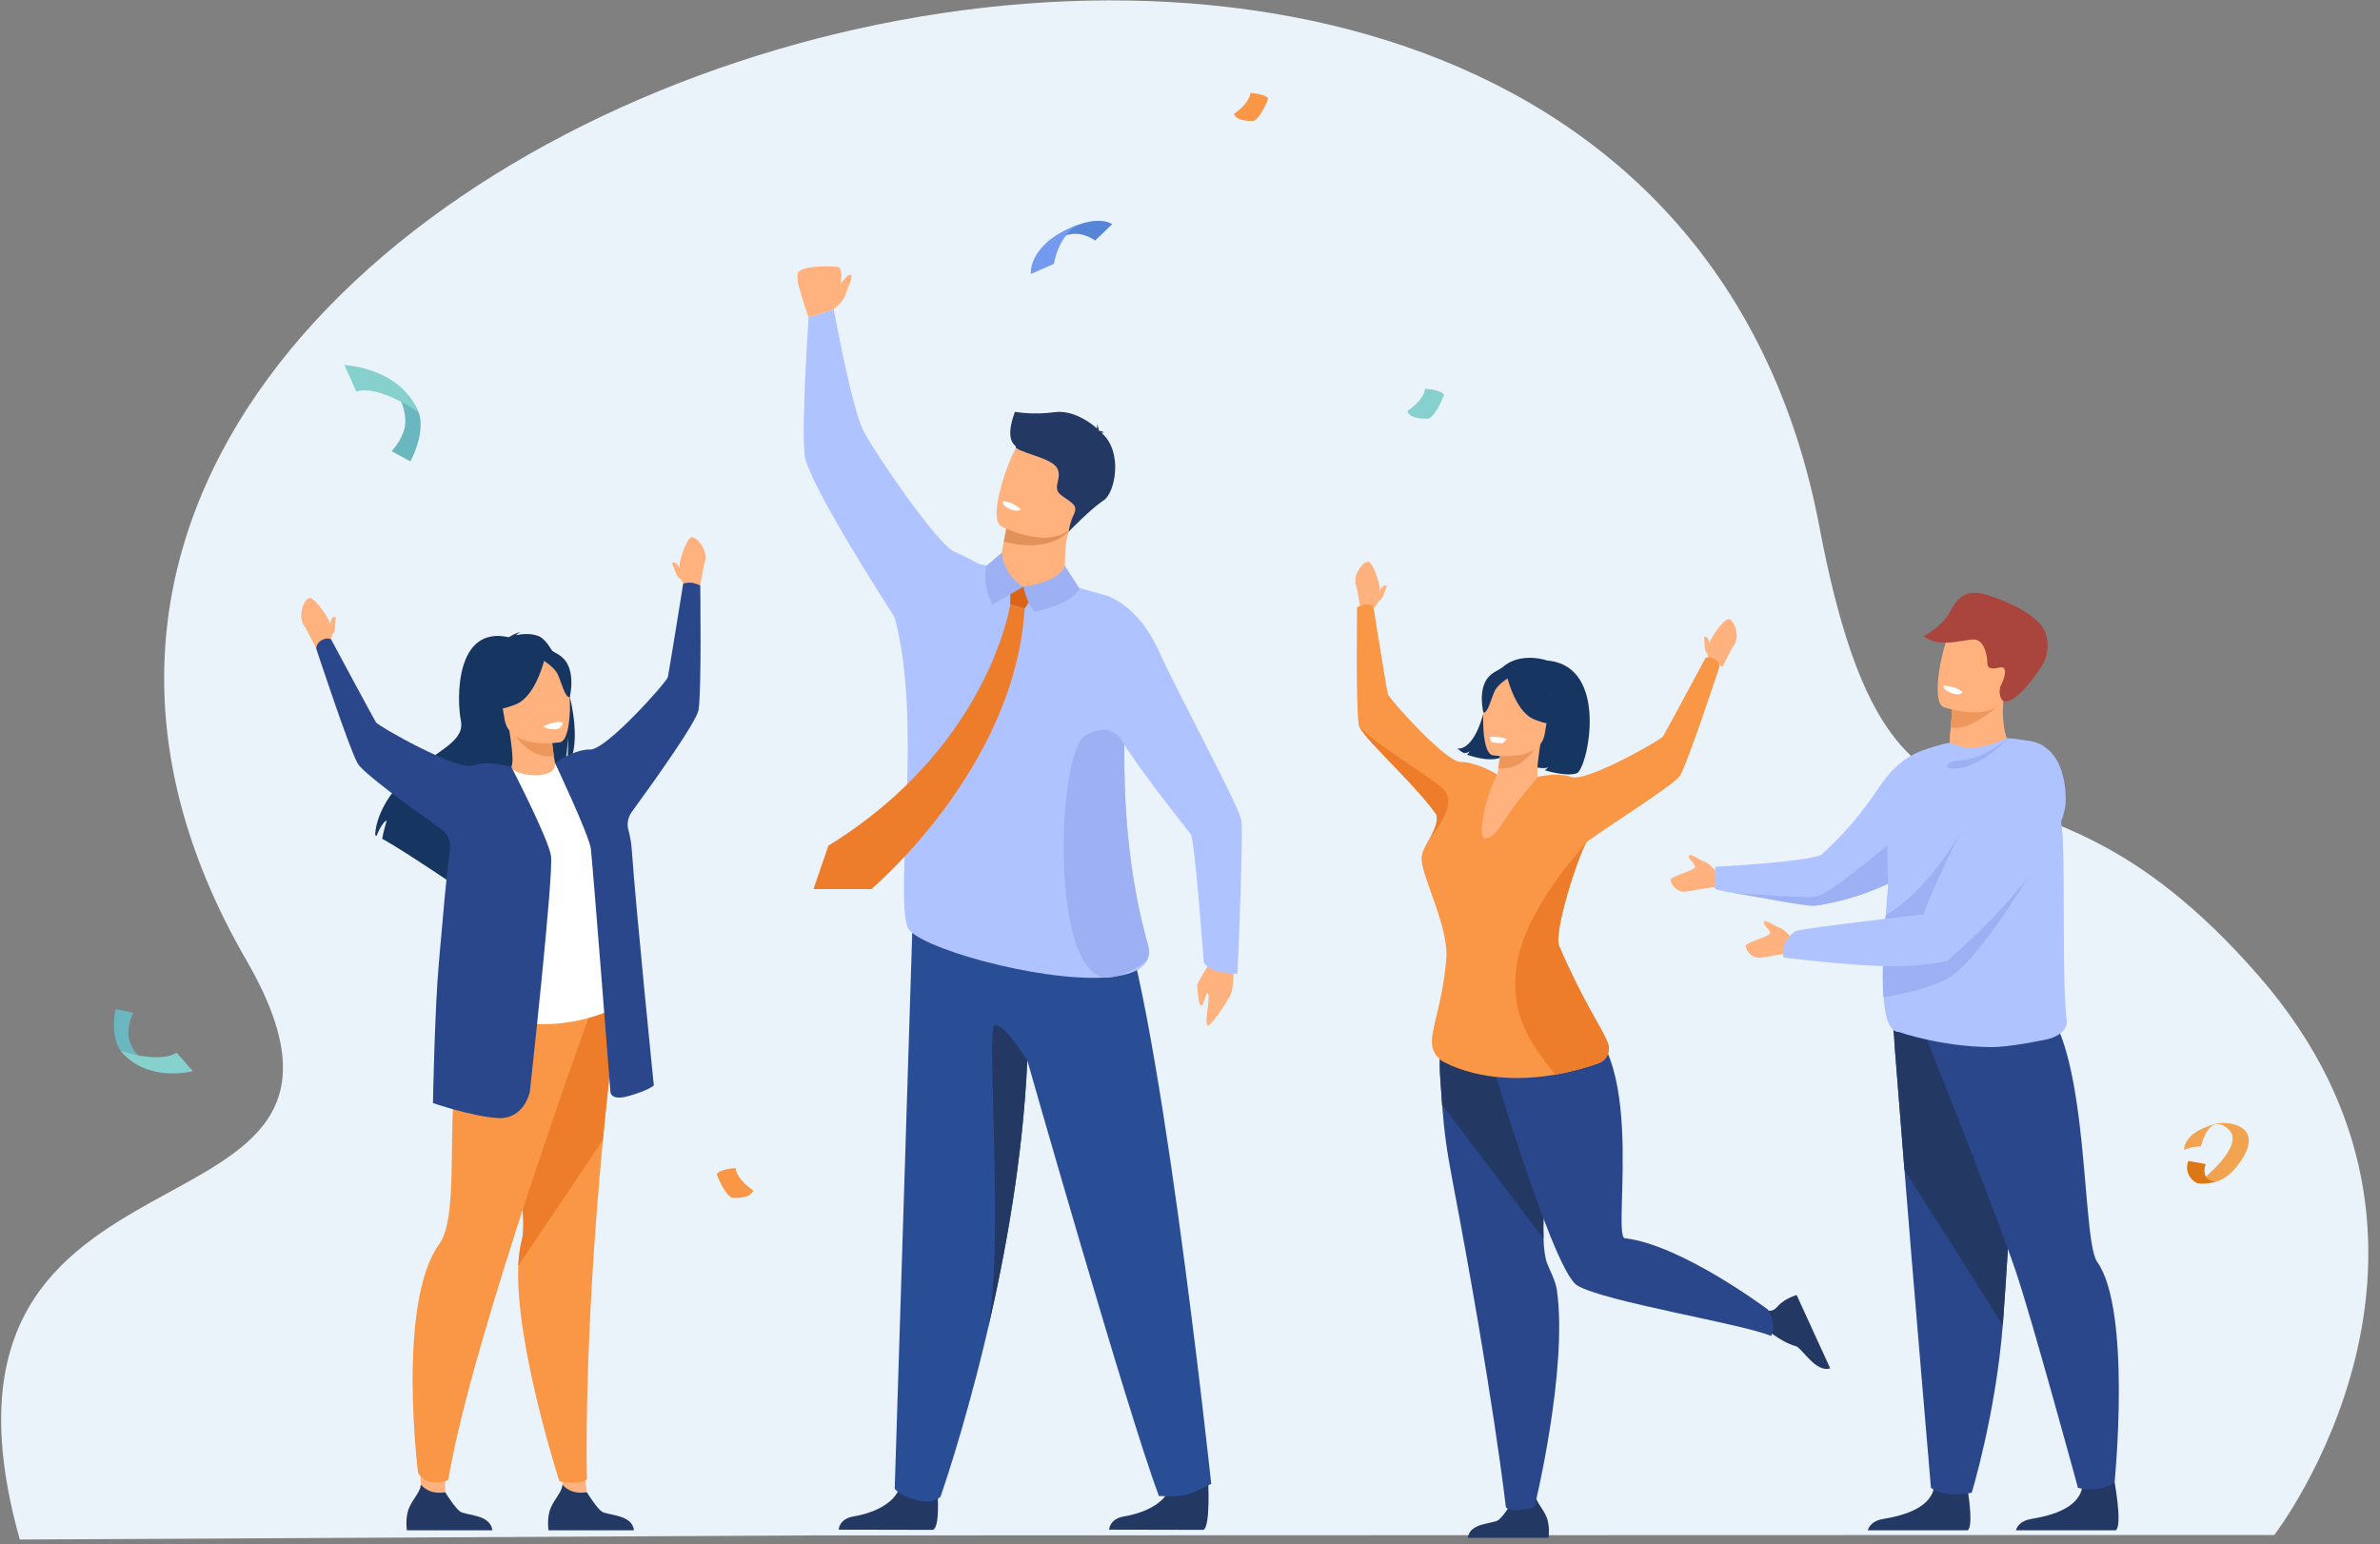 <?xml version="1.0" encoding="UTF-8"?>
<svg width="376px" height="244px" viewBox="0 0 376 244" version="1.1" xmlns="http://www.w3.org/2000/svg" xmlns:xlink="http://www.w3.org/1999/xlink">
    <rect x="0" y="0" width="376" height="244" fill="#808080" stroke="none"/>
    <title>93824DFE-4FAA-4CE7-B9C7-7C0FFCC935B9@2x</title>
    <g id="Mobile" stroke="none" stroke-width="1" fill="none" fill-rule="evenodd">
        <g id="Your-nomination" transform="translate(0, -1216)">
            <g id="6673" transform="translate(0, 1216)">
                <g id="Group-4" transform="translate(0.147, 0)" fill="#EBF3FA">
                    <path d="M2.982,243.244 L128.304,242.588 L161.709,242.578 L172.776,242.574 L206.244,242.563 L359.151,242.522 C359.151,242.522 394.125,197.26 356.766,154.272 C318.032,109.701 299.199,146 287.293,83.261 C257.322,-74.662 -38.983,17.253 38.736,151.638 C66.72,200.026 -16.348,174.307 2.982,243.244" id="Fill-3"></path>
                </g>
                <path d="M148.094,235.635 C148.094,235.635 148.571,241.143 147.406,241.716 L132.507,241.685 C132.507,241.685 132.507,239.966 134.9,239.584 C137.293,239.201 141.497,237.8 142.209,234.679 C142.921,231.559 148.094,235.635 148.094,235.635" id="Fill-5" fill="#233862"></path>
                <path d="M190.846,233.503 C190.846,233.503 191.294,241.143 190.129,241.716 L175.231,241.685 C175.231,241.685 175.231,239.966 177.624,239.584 C180.016,239.201 184.221,237.8 184.932,234.679 C185.644,231.559 190.846,233.503 190.846,233.503" id="Fill-6" fill="#233862"></path>
                <path d="M191.353,234.443 C191.353,234.443 188.396,235.968 187.129,236.244 C185.722,236.554 183.081,236.357 183.081,236.357 C178.013,222.772 162.297,167.547 162.297,167.547 C161.615,182.818 158.857,198.047 155.994,210.29 C155.918,210.618 155.841,210.943 155.765,211.266 L155.765,211.271 C155.696,211.565 155.625,211.857 155.554,212.146 C155.551,212.16 155.549,212.172 155.547,212.185 C152.071,226.632 148.585,236.471 148.585,236.471 C148.585,236.471 147.685,237.609 145.179,237.088 C142.307,236.493 141.35,235.231 141.35,235.231 C143.207,176.387 144.246,143.206 144.246,143.206 C144.246,143.206 169.121,129.768 175.878,141.254 C182.635,152.741 191.353,234.443 191.353,234.443" id="Fill-7" fill="#2A4E96"></path>
                <path d="M181.329,149.19 C178.104,137.66 177.575,126.713 177.6,117.65 C177.634,104.75 178.793,95.665 174.91,94.133 C174.91,94.133 162.916,90.647 154.66,89.11 C153.346,88.386 151.885,87.628 150.778,87.178 C148.172,86.12 138.009,71.347 136.285,67.81 C134.563,64.273 131.71,48.863 131.71,48.863 L127.75,50.125 C127.75,50.125 126.56,67.423 127.131,71.932 C127.701,76.44 140.285,95.827 141.329,97.523 L141.329,97.524 C145.809,113.898 141.329,140.546 143.376,146.487 C144.429,149.543 163.96,155.143 174.65,154.438 C175.182,154.403 175.694,154.351 176.179,154.284 C176.181,154.284 176.182,154.282 176.184,154.282 C178.713,153.931 180.553,153.124 181.226,151.706 C181.556,151.018 181.609,150.184 181.329,149.19" id="Fill-8" fill="#AEC3FF"></path>
                <path d="M131.71,48.863 C131.71,48.863 133.949,42.361 132.312,42.172 C130.675,41.983 126.568,42.003 126.062,43.101 C125.554,44.199 127.75,50.125 127.75,50.125 L131.71,48.863" id="Fill-9" fill="#FFB27D"></path>
                <path d="M126.062,43.101 C126.062,43.101 125.85,45.34 126.568,45.762 C127.285,46.184 127.54,43.101 127.54,43.101 C127.54,43.101 127.581,45.63 128.131,45.801 C128.679,45.973 129.018,42.89 129.018,42.89 C129.018,42.89 129.075,45.34 129.447,45.255 C129.819,45.171 130.074,42.89 130.074,42.89 C130.074,42.89 130.243,44.668 130.749,44.349 C131.256,44.03 131.737,42.122 131.737,42.122 L126.062,43.101" id="Fill-18" fill="#FFB27D"></path>
                <path d="M131.71,48.863 C131.71,48.863 133.241,47.662 133.578,46.564 C133.916,45.466 134.909,43.62 134.381,43.397 C133.853,43.173 132.312,45.551 132.312,45.551 L131.71,48.863" id="Fill-19" fill="#FFB27D"></path>
                <path d="M158.237,87.341 L158.046,88.341 C158.046,88.341 157.154,91.413 160.913,92.631 C164.671,93.849 167.838,94.413 168.212,91.981 C168.234,90.045 168.187,87.024 168.466,85.473 C168.571,84.897 168.729,84.296 168.974,83.629 L161.546,82.005 L159.278,81.93 L158.237,87.341" id="Fill-20" fill="#FFB27D"></path>
                <path d="M159.278,81.93 L158.587,85.577 C165.643,87.446 168.729,84.296 168.974,83.629 L161.546,82.005 L159.278,81.93" id="Fill-21" fill="#E2915A"></path>
                <path d="M170.062,82.116 C167.874,86.564 161.86,84.711 159.326,83.681 C158.613,83.393 158.176,83.169 158.176,83.169 C157.409,82.714 157.312,81.276 157.578,79.502 C158.101,75.992 160.038,71.167 160.968,70.054 C162.368,68.381 164.572,66.765 170.251,69.971 C175.931,73.178 172.868,76.417 170.062,82.116" id="Fill-22" fill="#FFB27D"></path>
                <path d="M160.35,65.062 C160.35,65.062 163.091,65.609 166.644,65.121 C169.526,64.725 172.424,66.865 173.321,67.715 C173.34,67.537 173.337,67.287 173.241,67.009 C173.241,67.009 173.621,67.477 173.559,67.965 C173.597,68.014 173.612,68.045 173.597,68.05 C173.597,68.05 174.16,68.102 174.46,68.354 C174.46,68.354 174.229,68.252 174.1,68.382 C174.087,68.396 174.069,68.406 174.05,68.414 C177.515,71.476 176.107,77.914 174.406,79.018 C172.359,80.346 168.844,84.001 168.844,84.001 C168.844,84.001 168.968,82.667 169.685,81.194 C170.403,79.721 169.063,79.345 167.568,78.165 C166.074,76.984 168.038,75.405 166.894,73.79 C165.749,72.175 160.119,71.357 160.447,70.46 C158.637,69.159 160.293,65.269 160.35,65.062" id="Fill-23" fill="#233862"></path>
                <path d="M161.253,80.476 C161.253,80.476 160.887,81.027 159.421,80.377 C159.421,80.377 158.191,79.832 158.475,79.184 C158.475,79.184 159.871,79.165 161.253,80.476" id="Fill-24" fill="#FFFFFF"></path>
                <path d="M159.603,95.514 C159.603,95.514 156.215,117.995 130.875,133.606 L128.51,140.476 L137.656,140.476 C137.656,140.476 160.353,121.443 161.874,96.16 L159.603,95.514" id="Fill-25" fill="#ED7D2B"></path>
                <polyline id="Fill-26" fill="#DB6516" points="159.603 95.514 159.603 92.106 163.779 93.288 161.874 96.16 159.603 95.514"></polyline>
                <path d="M158.237,87.341 L155.793,89.43 C155.793,89.43 155.118,92.348 156.765,95.514 L161.691,92.697 C161.691,92.697 158.781,91.291 158.237,87.341" id="Fill-27" fill="#9DB0F4"></path>
                <path d="M161.691,92.697 C161.691,92.697 162.179,95.343 163.463,96.652 C163.463,96.652 169.013,95.681 170.554,93.02 L168.229,89.389 C168.229,89.389 167.674,91.867 161.691,92.697" id="Fill-28" fill="#9DB0F4"></path>
                <path d="M194.947,150.965 C194.947,150.965 194.957,155.999 194.494,156.999 C194.031,158 191.953,161.26 190.996,161.957 C190.038,162.656 191.203,157.926 190.901,157.062 C190.601,156.197 190.232,158.768 189.79,158.874 C189.347,158.979 189.226,156.713 189.124,155.896 C189.022,155.076 191.012,152.821 191.604,150.993 C192.197,149.165 194.947,150.965 194.947,150.965" id="Fill-29" fill="#FFB27D"></path>
                <path d="M174.832,94.133 C174.832,94.133 179.712,95.463 183.019,102.74 C186.488,110.371 195.771,127.324 196.115,129.663 C196.459,132.001 195.5,153.851 195.5,153.851 C195.5,153.851 191.438,154.009 190.184,152.082 C190.184,152.082 188.769,132.901 188.144,131.859 C187.518,130.816 171.534,111.753 172.879,106.915 C174.226,102.078 174.832,94.133 174.832,94.133" id="Fill-30" fill="#AEC3FF"></path>
                <path d="M181.226,151.706 C180.018,152.744 178.384,153.647 176.184,154.282 C176.182,154.282 176.181,154.284 176.179,154.284 C175.638,154.44 175.131,154.487 174.65,154.438 C165.718,153.518 167.091,118.812 171.419,116.248 C175.979,113.545 177.6,117.65 177.6,117.65 C177.575,126.713 178.104,137.66 181.329,149.19 C181.609,150.184 181.556,151.018 181.226,151.706" id="Fill-31" fill="#9DB0F4"></path>
                <path d="M155.554,212.146 C155.615,211.875 155.684,211.584 155.765,211.271 C155.696,211.565 155.625,211.857 155.554,212.146" id="Fill-32" fill="#233862"></path>
                <path d="M155.994,210.29 C158.728,197.353 155.781,162.687 157.097,162.028 C158.449,161.353 162.297,167.547 162.297,167.547 C161.615,182.818 158.857,198.047 155.994,210.29" id="Fill-33" fill="#233862"></path>
                <polyline id="Fill-34" fill="#FFB27D" points="89.16 236.712 88.372 231.037 91.682 228.272 92.724 235.784 89.16 236.712"></polyline>
                <path d="M100.15,241.781 L86.658,241.781 C86.658,241.781 86.334,239.724 87.039,238.163 C87.714,236.666 88.765,235.743 88.861,234.596 C89.719,235.479 90.774,236.047 92.724,235.784 C92.963,236.172 94.266,238.246 95.065,238.819 C95.947,239.453 99.878,239.226 100.15,241.781" id="Fill-35" fill="#233862"></path>
                <path d="M97.44,160.088 C96.557,167.187 95.835,173.878 95.247,180.115 C92.108,213.346 92.724,233.656 92.724,233.656 C92.724,233.656 92.497,234.257 90.55,234.266 C89.45,234.272 88.372,234.031 88.372,234.031 C88.372,234.031 81.342,212.332 81.885,199.984 C81.949,198.499 82.124,197.149 82.433,195.987 C84.12,189.669 76.192,165.507 84.81,156.51 C93.425,147.513 97.846,156.831 97.44,160.088" id="Fill-36" fill="#F99746"></path>
                <path d="M97.44,160.088 C96.557,167.187 95.835,173.878 95.247,180.115 L81.885,199.984 C81.949,198.499 82.124,197.149 82.433,195.987 C84.12,189.669 76.192,165.507 84.81,156.51 C93.425,147.513 97.846,156.831 97.44,160.088" id="Fill-37" fill="#ED7D2B"></path>
                <path d="M108.057,92.386 C108.057,92.386 107.732,90.764 107.366,89.527 C107.204,88.979 108.334,85.382 109.115,84.94 C109.897,84.497 111.932,86.919 111.357,88.779 C111.06,89.734 110.575,92.843 110.575,92.843 L108.057,92.386" id="Fill-38" fill="#FFB27D"></path>
                <path d="M108.057,92.386 C108.057,92.386 107.632,91.446 107.249,91.293 C106.866,91.141 106.454,89.603 106.172,88.994 C106.172,88.994 106.444,88.595 106.921,89.108 C107.212,89.421 107.859,90.339 107.859,90.339 L108.057,92.386" id="Fill-39" fill="#FFB27D"></path>
                <path d="M52.361,97.841 C52.278,98.011 52.163,98.317 52.061,98.603 C52.059,98.525 52.057,98.448 52.057,98.372 C52.051,97.801 49.919,94.692 49.042,94.497 C48.165,94.303 46.927,97.215 48.023,98.825 C48.585,99.652 49.96,102.482 49.96,102.482 L52.233,101.308 C52.233,101.308 52.364,100.285 52.686,100.027 C53.008,99.769 52.951,98.178 53.042,97.513 C53.042,97.513 52.666,97.211 52.361,97.841" id="Fill-40" fill="#FFB27D"></path>
                <path d="M66.533,235.01 C66.342,233.191 66.295,228.407 66.295,228.407 C66.295,228.407 71.171,226.849 70.991,227.918 C70.109,233.179 70.348,235.784 70.348,235.784 L68.376,236.962 L66.533,235.01" id="Fill-41" fill="#FFB27D"></path>
                <path d="M93.367,159.75 C93.367,159.75 74.531,211.384 70.823,233.781 C70.823,233.781 69.964,234.371 68.361,234.175 C66.544,233.953 66.046,232.691 66.046,232.691 C66.046,232.691 62.643,205.847 69.407,196.528 C74.053,190.125 67.403,162.006 78.225,159.75 C89.048,157.496 93.367,159.75 93.367,159.75" id="Fill-42" fill="#F99746"></path>
                <path d="M90.021,110.082 C90.021,110.08 90.021,110.08 90.021,110.08 C90.018,110.058 90.013,110.036 90.005,110.014 C89.896,109.559 89.775,109.112 89.646,108.668 C89.645,108.666 89.645,108.666 89.645,108.666 C89.251,107.308 88.782,106.015 88.276,104.874 C87.985,104.22 87.683,103.613 87.374,103.073 C87.327,102.99 87.281,102.912 87.236,102.832 L87.234,102.831 C86.506,101.607 85.758,100.761 85.083,100.5 C83.851,100.024 82.482,100.157 81.538,100.353 C81.745,100.065 82.215,99.901 82.215,99.901 C81.611,99.9 80.382,100.681 80.382,100.681 C71.706,98.74 72.213,111.013 72.804,113.795 C73.393,116.576 70.599,117.928 66.66,120.774 C59.142,126.204 59.268,131.962 59.268,131.962 C59.336,131.99 59.41,132.022 59.487,132.062 C59.789,131.316 60.431,129.907 61.104,129.609 C61.085,129.675 60.538,131.501 60.382,132.524 C61.527,133.154 63.112,134.132 64.833,135.235 C64.833,135.235 64.833,135.235 64.835,135.237 C67.138,136.71 69.679,138.406 71.715,139.782 C71.618,139.222 71.523,138.424 71.665,137.972 L72.314,139.982 L72.399,140.244 C73.698,141.125 74.724,141.829 75.244,142.19 C75.298,142.226 75.345,142.26 75.388,142.288 C75.54,142.393 75.621,142.45 75.621,142.45 C75.448,141.74 76.207,139.887 77.48,137.553 C77.567,137.39 77.659,137.225 77.754,137.057 C78.165,136.319 78.624,135.541 79.118,134.74 C79.295,134.45 79.475,134.16 79.662,133.865 C79.662,133.863 79.664,133.863 79.664,133.863 C79.813,133.625 79.964,133.39 80.121,133.149 L80.122,133.147 C80.491,132.576 80.873,132.003 81.262,131.428 C82.27,129.938 83.338,128.46 84.393,127.103 C85.925,125.129 87.428,123.412 88.687,122.289 C88.728,122.204 88.767,122.117 88.802,122.029 C88.999,121.571 89.151,121.063 89.268,120.546 C89.304,120.39 89.337,120.234 89.365,120.078 C89.679,118.426 89.685,116.788 89.681,116.398 C89.782,117.994 89.742,119.197 89.635,120.107 C89.611,120.306 89.584,120.491 89.554,120.662 L89.554,120.664 C89.487,121.053 89.41,121.374 89.327,121.64 C89.533,121.384 89.714,121.104 89.874,120.797 C89.979,120.597 90.074,120.387 90.159,120.167 C91.174,117.575 90.901,113.709 90.021,110.082" id="Fill-43" fill="#163560"></path>
                <path d="M88.391,122.515 C88.421,122.523 85.963,124.302 83.878,124.052 C81.917,123.819 80.322,121.558 80.347,121.549 C81.121,121.272 81.189,120.141 80.471,115.431 L80.842,115.448 L87.087,115.747 C87.087,115.747 87.233,117.677 87.496,119.476 C87.717,120.986 88.022,122.405 88.391,122.515" id="Fill-44" fill="#FFB27D"></path>
                <path d="M87.087,115.747 C87.087,115.747 87.233,117.677 87.496,119.476 C84.088,119.885 81.832,117.055 80.842,115.448 L87.087,115.747" id="Fill-45" fill="#ED975D"></path>
                <path d="M80.117,114.881 C80.117,114.881 77.92,112.334 77.135,109.994 C76.575,108.324 76.503,101.833 83.031,101.798 C83.031,101.798 84.915,101.705 86.835,102.624 C88.363,103.355 90.666,105.08 89.253,110.964 L88.95,112.926 L80.117,114.881" id="Fill-46" fill="#163560"></path>
                <path d="M98.226,158.759 C98.226,158.759 90.099,163.588 79.896,161.106 C79.776,161.076 71.494,159.754 71.494,159.754 C71.636,159.365 72.706,152.968 72.846,152.61 C74.657,147.938 77.965,122.585 80.729,121.335 C81.435,122.103 83.452,122.629 85.179,122.476 C87.167,122.3 87.832,121.442 87.667,120.518 C89.867,121.558 91.558,122.525 91.558,122.525 C93.568,125.538 98.226,158.759 98.226,158.759" id="Fill-47" fill="#FFFFFF"></path>
                <path d="M88.474,117.281 C88.474,117.281 80.462,118.609 79.712,113.606 C78.963,108.604 77.423,105.406 82.507,104.347 C87.591,103.288 88.874,105.048 89.53,106.657 C90.186,108.266 90.539,116.807 88.474,117.281" id="Fill-48" fill="#FFB27D"></path>
                <path d="M86.147,103.681 C86.147,103.681 84.821,109.877 81.575,111.247 C78.33,112.617 76.731,111.931 76.731,111.931 C76.731,111.931 79.014,109.489 79.017,105.819 C79.017,105.819 84.073,101.134 86.147,103.681" id="Fill-49" fill="#163560"></path>
                <path d="M85.673,104.238 C85.673,104.238 87.51,105.304 88.1,106.519 C88.69,107.733 89.26,110.329 90.012,110.126 C90.012,110.126 91.075,105.89 88.877,103.91 C86.547,101.811 85.673,104.238 85.673,104.238" id="Fill-50" fill="#163560"></path>
                <path d="M110.629,92.501 C110.303,92.387 109.824,92.115 109.197,92.059 C108.64,92.009 107.938,92.19 107.938,92.19 C107.938,92.19 105.678,106.242 105.51,106.987 C105.343,107.731 95.813,118.465 93.245,118.422 C90.925,118.383 88.177,120.174 87.667,120.518 C87.667,120.518 93.069,131.941 93.339,134.087 C93.632,136.422 96.428,172.376 96.428,172.376 C96.428,172.376 96.262,174.05 99.387,173.15 C102.513,172.251 103.294,171.507 103.294,171.507 C103.294,171.507 100.424,143.2 99.821,134.397 C99.74,133.216 99.547,132.122 99.272,131.113 C99.007,130.14 99.216,129.1 99.81,128.285 C103.762,122.861 110.001,114.073 110.349,112.205 C110.86,109.461 110.629,92.501 110.629,92.501" id="Fill-51" fill="#2B478B"></path>
                <path d="M77.774,241.781 L64.282,241.781 C64.282,241.781 63.959,239.724 64.664,238.163 C65.339,236.666 66.39,235.743 66.485,234.596 C67.343,235.479 68.398,236.047 70.348,235.784 C70.587,236.172 71.891,238.246 72.689,238.819 C73.571,239.453 77.503,239.226 77.774,241.781" id="Fill-52" fill="#233862"></path>
                <path d="M87.043,135.196 C86.588,132.399 80.782,121.162 80.782,121.162 C80.782,121.162 77.112,120.065 74.697,120.94 C72.281,121.815 59.783,114.759 59.383,114.109 C58.982,113.459 52.288,100.986 52.288,100.986 C52.288,100.986 51.733,100.664 50.844,101.128 C49.964,101.586 49.96,102.482 49.96,102.482 C49.96,102.482 55.126,118.187 56.501,120.616 C57.329,122.081 64.298,127.182 69.7,131.001 C70.732,131.731 71.274,132.972 71.104,134.224 C70.378,139.594 70.193,142.619 69.357,151.834 C68.664,159.479 68.399,174.279 68.399,174.279 C68.399,174.279 74.445,176.371 78.617,176.649 C82.79,176.926 83.699,172.528 83.699,172.528 C83.699,172.528 87.51,138.074 87.043,135.196" id="Fill-53" fill="#2B478B"></path>
                <path d="M85.849,114.808 C85.849,114.808 86.822,115.38 87.971,115.207 C88.759,115.089 88.937,114.155 88.937,114.155 C88.937,114.155 88.39,113.983 87.517,114.158 C86.644,114.334 85.849,114.808 85.849,114.808" id="Fill-54" fill="#FFFFFF"></path>
                <path d="M241.921,113.76 C241.921,113.76 244.41,117.861 239.731,120.444 C239.731,120.444 243.328,121.741 244.579,121.251 C244.579,121.251 244.269,121.574 244.034,121.693 C244.034,121.693 247.413,122.766 249.099,122.18 C250.784,121.594 254.413,105.226 244.435,104.363 C244.435,104.363 236.565,101.545 234.9,110.328 C233.237,119.111 230.206,118.258 230.206,118.258 C230.206,118.258 230.94,118.879 231.347,118.994 C231.347,118.994 232.001,118.951 232.203,118.681 C232.203,118.681 231.951,119.125 231.757,119.234 C231.757,119.234 234.949,120.44 236.903,119.76 C238.857,119.08 241.89,115.659 241.921,113.76" id="Fill-55" fill="#163560"></path>
                <path d="M231.904,242.976 L244.634,242.976 C244.634,242.976 244.938,241.037 244.274,239.565 C243.637,238.151 242.646,237.279 242.554,236.199 C241.746,237.031 240.75,237.566 238.91,237.319 C238.685,237.685 237.454,239.641 236.701,240.182 C235.869,240.779 232.16,240.568 231.904,242.976" id="Fill-56" fill="#233862"></path>
                <path d="M242.424,238.115 C242.424,238.115 241.337,238.466 240.203,238.566 C238.199,238.746 237.906,238.149 237.906,238.149 C237.906,238.149 235.913,220.41 229.463,186.506 C228.534,181.609 228.166,178.899 227.829,174.547 C227.729,173.243 227.631,171.794 227.524,170.094 C227.231,165.524 227.925,157.834 231.354,155.812 C232.913,154.891 235.037,155.144 237.893,157.394 C238.118,157.571 238.349,157.76 238.582,157.963 C246.94,165.194 243.513,185.956 243.851,195.718 C243.907,197.335 244.068,198.651 244.401,199.553 C244.832,200.719 245.759,202.337 245.969,203.859 C247.724,216.519 242.424,238.115 242.424,238.115" id="Fill-57" fill="#2B478B"></path>
                <path d="M243.851,195.718 L227.829,174.547 C227.729,173.243 227.631,171.794 227.524,170.094 C227.231,165.524 227.925,157.834 231.354,155.812 L237.893,157.394 C238.118,157.571 238.349,157.76 238.582,157.963 C246.94,165.194 243.513,185.956 243.851,195.718" id="Fill-58" fill="#233862"></path>
                <path d="M289.138,216.187 L283.84,204.612 C283.84,204.612 281.949,205.141 280.887,206.359 C279.868,207.526 279.129,207.318 276.809,205.707 C277.682,207.057 277.8,207.853 278.341,209.628 C278.768,209.681 281.194,212.029 283.681,212.676 C284.672,212.935 286.84,216.956 289.138,216.187" id="Fill-59" fill="#233862"></path>
                <path d="M233.59,160.893 C233.59,160.893 244.997,200.547 249.176,203.099 C253.356,205.651 275.331,209.162 279.797,211.076 C279.797,211.076 280.341,210.297 280.022,208.629 C279.951,208.26 279.321,206.928 279.321,206.928 C279.321,206.928 265.675,196.671 256.693,195.635 C254.465,195.378 261.231,161.34 246.169,159.979 C232.41,158.738 233.59,160.893 233.59,160.893" id="Fill-60" fill="#2B478B"></path>
                <path d="M217.316,95.833 C217.316,95.833 217.624,94.303 217.969,93.136 C218.122,92.619 217.056,89.225 216.318,88.808 C215.581,88.39 213.66,90.675 214.203,92.43 C214.482,93.332 214.941,96.265 214.941,96.265 L217.316,95.833" id="Fill-61" fill="#FFB27D"></path>
                <path d="M217.316,95.833 C217.316,95.833 217.718,94.946 218.079,94.802 C218.441,94.659 218.829,93.208 219.096,92.633 C219.096,92.633 218.838,92.256 218.39,92.741 C218.115,93.036 217.504,93.901 217.504,93.901 L217.316,95.833" id="Fill-62" fill="#FFB27D"></path>
                <path d="M269.866,100.98 C269.944,101.141 270.051,101.429 270.149,101.699 C270.15,101.625 270.151,101.552 270.151,101.481 C270.157,100.942 272.169,98.009 272.997,97.825 C273.824,97.642 274.991,100.389 273.959,101.908 C273.428,102.688 272.131,105.359 272.131,105.359 L269.987,104.251 C269.987,104.251 269.863,103.286 269.559,103.042 C269.254,102.799 269.309,101.298 269.222,100.67 C269.222,100.67 269.578,100.385 269.866,100.98" id="Fill-63" fill="#FFB27D"></path>
                <path d="M235.871,124.259 C235.844,124.267 238.163,125.946 240.129,125.71 C241.979,125.49 243.484,123.357 243.46,123.348 C242.729,123.087 242.668,122.02 243.344,117.576 L242.994,117.592 L237.101,117.874 C237.101,117.874 236.963,119.695 236.715,121.392 C236.507,122.817 236.221,124.156 235.871,124.259" id="Fill-64" fill="#FFB27D"></path>
                <path d="M237.101,117.874 C237.101,117.874 236.963,119.695 236.715,121.392 C239.932,121.778 242.059,119.108 242.994,117.592 L237.101,117.874" id="Fill-65" fill="#ED975D"></path>
                <path d="M243.678,117.057 C243.678,117.057 245.75,114.654 246.491,112.446 C247.019,110.87 247.087,104.746 240.928,104.714 C240.928,104.714 239.151,104.626 237.34,105.493 C235.899,106.182 233.725,107.81 235.059,113.361 L235.344,115.212 L243.678,117.057" id="Fill-66" fill="#163560"></path>
                <path d="M228.481,159.365 C228.481,159.365 234.26,163.012 243.887,160.669 C244,160.641 249.36,159.787 249.36,159.787 C249.226,159.419 243.593,150.113 243.462,149.775 C241.753,145.368 245.709,124.326 243.1,123.146 C242.434,123.871 240.531,124.368 238.903,124.223 C237.026,124.057 236.399,123.247 236.554,122.375 C234.479,123.357 232.884,124.269 232.884,124.269 C230.987,127.112 228.481,159.365 228.481,159.365" id="Fill-67" fill="#FFB27D"></path>
                <path d="M235.793,119.322 C235.793,119.322 243.353,120.574 244.06,115.854 C244.768,111.135 246.219,108.118 241.422,107.119 C236.626,106.12 235.416,107.78 234.797,109.297 C234.178,110.815 233.846,118.874 235.793,119.322" id="Fill-68" fill="#FFB27D"></path>
                <path d="M237.988,106.49 C237.988,106.49 239.24,112.336 242.301,113.629 C245.365,114.921 246.872,114.273 246.872,114.273 C246.872,114.273 244.719,111.97 244.716,108.507 C244.716,108.507 239.946,104.087 237.988,106.49" id="Fill-69" fill="#163560"></path>
                <path d="M238.435,107.016 C238.435,107.016 236.703,108.022 236.146,109.167 C235.59,110.313 235.051,112.763 234.343,112.571 C234.343,112.571 233.34,108.574 235.413,106.706 C237.612,104.726 238.435,107.016 238.435,107.016" id="Fill-70" fill="#163560"></path>
                <path d="M271.64,105.359 C271.64,105.359 266.765,120.176 265.468,122.468 C264.685,123.85 255.904,129.318 250.807,132.921 C250.751,132.959 250.687,133.038 250.612,133.156 C250.61,133.157 250.609,133.159 250.606,133.162 C249.334,135.129 245.379,147.306 246.325,149.491 C250.3,158.676 253.024,162.229 254.015,164.806 C254.51,166.091 253.85,167.531 252.551,167.993 C250.918,168.575 248.513,169.306 245.674,169.793 C245.132,169.887 244.575,169.971 244.004,170.043 C236.171,171.037 230.866,169.199 228.174,167.84 C226.9,167.197 226.131,165.86 226.21,164.437 C226.372,161.531 227.825,158.654 228.481,151.666 C228.976,146.363 224.401,138.293 224.594,135.471 C224.672,134.354 225.55,133.019 226.025,132.154 C226.025,132.154 226.025,132.153 226.026,132.151 C226.866,130.619 227.329,129.235 226.769,128.466 C223.041,123.35 214.991,116.294 214.662,114.533 C214.181,111.943 214.399,95.942 214.399,95.942 C214.706,95.834 215.159,95.577 215.75,95.525 C216.276,95.478 216.937,95.648 216.937,95.648 C216.937,95.648 219.069,108.907 219.228,109.609 C219.387,110.311 228.376,120.438 230.8,120.397 C232.988,120.36 236.074,122.051 236.554,122.375 C236.554,122.375 234.59,125.857 234.1,130.559 C233.757,133.847 235.954,132.385 237.334,130.132 C239.203,127.084 242.962,122.743 242.962,122.743 C242.962,122.743 246.021,121.947 248.3,122.774 C250.579,123.599 262.371,116.941 262.749,116.328 C263.128,115.716 269.443,103.948 269.443,103.948 C269.443,103.948 269.966,103.644 270.806,104.081 C271.635,104.513 271.64,105.359 271.64,105.359" id="Fill-71" fill="#F99746"></path>
                <path d="M237.988,116.759 C237.988,116.759 237.665,117.411 237.229,117.423 C236.796,117.435 235.69,117.33 235.615,117.218 C235.54,117.105 235.357,116.423 235.357,116.423 C235.357,116.423 237.184,116.35 237.988,116.759" id="Fill-72" fill="#FFFFFF"></path>
                <path d="M252.551,167.993 C250.918,168.575 248.513,169.306 245.674,169.793 C242.971,166.066 238.396,161.378 239.574,152.753 C240.79,143.838 249.554,134.456 250.606,133.162 C249.334,135.129 245.379,147.306 246.325,149.491 C250.3,158.676 253.024,162.229 254.015,164.806 C254.51,166.091 253.85,167.531 252.551,167.993" id="Fill-73" fill="#ED7D2B"></path>
                <path d="M226.026,132.151 C226.866,130.619 227.329,129.235 226.769,128.466 C223.041,123.35 214.991,116.294 214.662,114.533 C215.46,116.447 225.209,122.167 227.95,124.626 C230.66,127.054 226.137,132.032 226.026,132.151" id="Fill-74" fill="#ED7D2B"></path>
                <path d="M62.388,61.589 C62.388,61.589 64.215,64.092 64.019,66.946 C63.874,69.065 61.985,71.209 61.858,71.293 L64.839,72.883 C64.839,72.883 67.049,68.958 66.304,65.679 C66.076,64.675 65.019,63.067 64.243,62.351 C63.387,61.561 62.388,61.589 62.388,61.589" id="Fill-75" fill="#6BB7BF"></path>
                <path d="M56.294,61.854 L54.406,57.681 C54.406,57.681 63.216,57.979 66.135,65.157 C66.135,65.157 59.97,60.761 56.294,61.854" id="Fill-76" fill="#86D1CD"></path>
                <path d="M23.015,168.024 C23.015,168.024 20.915,166.438 20.373,164.069 C19.971,162.31 20.98,160.104 21.062,160.004 L18.249,159.443 C18.249,159.443 17.415,163.178 18.826,165.66 C19.259,166.421 20.513,167.468 21.32,167.86 C22.209,168.291 23.015,168.024 23.015,168.024" id="Fill-77" fill="#6BB7BF"></path>
                <path d="M27.905,166.312 L30.464,169.24 C30.464,169.24 23.229,171.162 19.092,166.043 C19.092,166.043 25.184,168.103 27.905,166.312" id="Fill-78" fill="#86D1CD"></path>
                <path d="M345.037,181.662 C345.037,181.662 344.853,178.91 350.019,177.578 C352.334,176.981 357.49,178.043 354.221,183.115 C350.822,188.39 347.791,186.485 347.791,186.485 C347.791,186.485 354.881,180.937 352.044,178.399 C348.913,175.599 347.71,181.147 347.71,181.147 C347.71,181.147 346.449,181.081 345.037,181.662" id="Fill-79" fill="#F1A34F"></path>
                <path d="M346.871,186.803 C346.871,186.803 344.938,185.757 345.704,183.435 L348.481,183.918 C348.481,183.918 347.413,186.431 350.025,186.735 C350.025,186.735 347.512,187.332 346.871,186.803" id="Fill-80" fill="#DB7714"></path>
                <path d="M165.706,39.21 C165.706,39.21 168.593,35.053 173.019,37.997 L175.715,35.419 C175.715,35.419 173.196,33.507 167.387,36.936 C163.585,39.18 165.706,39.21 165.706,39.21" id="Fill-81" fill="#5685D8"></path>
                <path d="M162.857,43.286 C162.857,43.286 162.285,38.514 170.274,35.537 C170.274,35.537 167.387,36.936 166.496,41.692 L162.857,43.286" id="Fill-82" fill="#739AF0"></path>
                <path d="M194.947,17.978 C194.947,17.978 197.307,16.487 197.556,14.686 C197.556,14.686 199.854,14.81 200.351,15.556 C200.351,15.556 199.296,18.537 198.053,19.096 C198.053,19.096 195.257,19.283 194.947,17.978" id="Fill-83" fill="#F99746"></path>
                <path d="M118.987,188.072 C118.987,188.072 116.469,186.482 116.204,184.56 C116.204,184.56 113.751,184.693 113.222,185.488 C113.222,185.488 114.349,188.669 115.674,189.265 C115.674,189.265 118.656,189.463 118.987,188.072" id="Fill-84" fill="#F99746"></path>
                <path d="M222.347,64.947 C222.347,64.947 224.876,63.349 225.143,61.419 C225.143,61.419 227.604,61.552 228.137,62.351 C228.137,62.351 227.006,65.546 225.675,66.145 C225.675,66.145 222.679,66.344 222.347,64.947" id="Fill-85" fill="#86D1CD"></path>
                <path d="M271.569,138.179 C271.569,138.179 270.107,136.406 269.321,136.156 C268.535,135.907 267.013,134.729 266.815,135.215 C266.616,135.7 267.837,136.449 267.772,137.003 C267.709,137.559 263.89,138.449 263.913,139.035 C263.937,139.624 264.812,141.041 266.268,140.879 C267.725,140.716 271.418,139.84 272.176,140.218 C272.935,140.597 271.569,138.179 271.569,138.179" id="Fill-86" fill="#FFB27D"></path>
                <path d="M310.949,129.549 C308.793,132.444 306.268,134.732 303.675,136.535 C295.431,142.271 286.488,143.124 286.488,143.124 C284.346,142.438 277.763,141.722 273.874,141.096 L273.872,141.096 C272.175,140.822 270.993,140.566 270.913,140.338 L271.01,136.95 C271.01,136.95 285.288,136.196 287.653,135.099 C291.381,131.887 294.675,127.716 296.821,124.457 C298.634,121.706 300.663,119.673 304.007,118.481 C308.846,116.756 317.641,120.556 310.949,129.549" id="Fill-87" fill="#AEC3FF"></path>
                <path d="M304.401,134.403 L303.675,136.535 C295.431,142.271 286.488,143.124 286.488,143.124 C284.768,143.124 277.763,141.722 273.874,141.096 C274.026,141.107 284.465,141.924 286.771,141.685 C289.096,141.444 299.915,132.068 299.915,132.068 L304.401,134.403" id="Fill-88" fill="#9DB0F4"></path>
                <path d="M295.081,241.781 L310.86,241.781 C311.99,241.013 310.554,233.518 310.554,233.518 C310.554,233.518 306.249,231.884 305.504,235.207 C304.759,238.528 300.019,239.584 297.512,239.988 C295.796,240.268 295.253,241.21 295.081,241.781" id="Fill-89" fill="#233862"></path>
                <path d="M318.482,241.781 L334.26,241.781 C335.391,241.013 333.956,233.518 333.956,233.518 C333.956,233.518 329.65,231.884 328.906,235.207 C328.16,238.528 323.421,239.584 320.912,239.988 C319.196,240.268 318.654,241.21 318.482,241.781" id="Fill-90" fill="#233862"></path>
                <path d="M299.326,165.315 C299.326,165.315 300.035,174.163 300.869,184.799 C302.001,199.247 305.057,235.071 305.057,235.071 C305.057,235.071 307.062,236.779 311.499,235.844 C311.499,235.844 315.275,223.487 316.404,209.381 C316.422,209.15 316.44,208.918 316.457,208.684 C317.509,194.325 319.143,164.088 319.143,164.088 L299.326,165.315" id="Fill-91" fill="#2B478B"></path>
                <path d="M299.084,162.256 C299.084,162.256 300.035,174.163 300.869,184.799 L316.404,209.381 C316.422,209.15 316.44,208.918 316.457,208.684 C317.509,194.325 319.143,164.088 319.143,164.088 L299.084,162.256" id="Fill-92" fill="#233862"></path>
                <path d="M303.612,162.256 C303.612,162.256 314.879,190.304 318.482,200.935 C321.049,208.509 328.284,235.076 328.284,235.076 C328.284,235.076 331.431,236.034 334.075,234.182 C334.075,234.182 336.768,207.04 331.329,199.387 C328.444,195.326 330.613,157.178 318.915,156.85 C307.218,156.524 303.612,162.256 303.612,162.256" id="Fill-93" fill="#2B478B"></path>
                <path d="M308.646,120.91 C310.365,121.816 312.044,121.872 313.5,121.563 C314.831,121.283 315.974,120.695 316.788,120.175 C317.624,119.641 318.115,119.176 318.115,119.176 C318.115,119.176 318.057,119.092 317.959,118.926 C317.451,118.057 315.91,114.932 316.596,109.911 C316.604,109.845 316.107,109.939 315.356,110.116 C313.121,110.646 308.625,111.92 308.426,111.977 C308.422,111.977 308.419,111.977 308.419,111.977 C308.419,111.977 308.363,113.033 308.178,114.926 C308.163,115.093 308.147,115.267 308.128,115.448 C308.104,115.67 308.082,115.905 308.054,116.147 C307.847,118.115 308.646,120.91 308.646,120.91" id="Fill-94" fill="#FFB27D"></path>
                <path d="M308.178,114.926 C311.516,115.691 316.497,110.763 316.497,110.763 C316.134,110.493 315.75,110.278 315.356,110.116 C313.121,110.646 308.625,111.92 308.426,111.977 C308.422,111.977 308.419,111.977 308.419,111.977 C308.419,111.977 308.363,113.033 308.178,114.926" id="Fill-95" fill="#ED975D"></path>
                <path d="M307.044,111.71 C307.044,111.71 308.418,112.203 310.166,112.438 C312.725,112.784 316.09,112.58 317.147,109.484 C318.928,104.273 321.201,101.148 315.963,99.021 C313.159,97.881 311.363,97.821 310.146,98.256 C309.087,98.631 308.462,99.38 307.99,100.122 C306.972,101.717 304.925,110.798 307.044,111.71" id="Fill-96" fill="#FFB27D"></path>
                <path d="M303.866,100.533 C306.899,102.714 311.096,100.57 312.4,101.15 C313.703,101.729 313.937,103.915 313.96,104.609 C313.984,105.304 314.075,105.89 315.846,105.474 C316.135,105.406 316.344,105.426 316.488,105.512 C317.222,105.948 316.284,108.059 316,108.516 C316,108.516 315.594,110.028 316.497,110.764 C316.606,110.852 318.381,111.627 322.659,105.082 C323.331,104.054 323.974,101.739 322.935,99.511 C321.897,97.282 317.562,95.128 313.887,93.986 C312.509,93.558 311.487,93.574 310.688,93.867 C309.356,94.354 308.646,95.613 307.94,96.879 C306.757,99.004 303.866,100.533 303.866,100.533" id="Fill-97" fill="#A9453D"></path>
                <path d="M323.384,164.218 C323.384,164.218 321.916,164.535 320.06,164.849 C318.244,165.153 316.054,165.453 314.507,165.442 C306.596,165.379 299.975,163.05 299.975,163.05 C298.488,163.05 297.807,160.747 297.565,157.534 C297.399,155.357 297.435,152.762 297.553,150.181 C297.591,149.344 297.64,148.509 297.691,147.69 C297.796,146.063 297.918,144.504 298.028,143.124 C298.132,141.829 298.226,140.694 298.282,139.815 C298.282,139.813 298.071,133.656 298.154,128.238 C298.213,124.35 300.396,120.811 300.941,120.234 C302.525,118.559 307.113,117.5 308.032,117.354 C308.103,117.344 308.14,117.338 308.14,117.338 C311.913,119.457 316.994,116.594 316.994,116.594 C317.109,116.614 317.222,116.641 317.334,116.665 C317.707,116.585 321.521,117.15 322.409,117.635 C324.603,118.83 325.876,132.099 325.876,132.099 C326.243,141.11 325.782,155.544 326.496,161.053 C326.731,162.868 324.975,163.85 323.384,164.218" id="Fill-98" fill="#AEC3FF"></path>
                <path d="M317.307,116.67 C317.307,116.67 311.685,122.469 307.666,121.281 C307.666,121.281 307.131,120.498 308.941,120.247 C310.751,119.996 312.706,120.099 317.307,116.67" id="Fill-99" fill="#9DB0F4"></path>
                <path d="M307.004,108.346 C307.004,108.346 306.896,109.021 308.463,109.559 C308.463,109.559 309.781,110.011 310.021,109.319 C310.021,109.319 308.975,108.323 307.004,108.346" id="Fill-100" fill="#FFFFFF"></path>
                <path d="M320.39,138.607 C320.39,138.607 312.225,152.263 307.593,154.668 C304.462,156.293 300.076,157.149 297.565,157.534 C297.399,155.357 297.435,152.762 297.553,150.181 C300.871,149.779 305.925,149.138 305.925,149.138 L320.39,138.607" id="Fill-101" fill="#9DB0F4"></path>
                <path d="M309.635,131.746 L305.284,147.454 C305.284,147.454 300.162,147.779 297.691,147.69 C297.796,146.063 297.799,146.009 297.909,144.629 C297.909,144.629 303.788,141.565 309.635,131.746" id="Fill-102" fill="#9DB0F4"></path>
                <path d="M283.431,148.618 C283.431,148.618 281.968,146.844 281.182,146.594 C280.396,146.346 278.874,145.168 278.675,145.653 C278.476,146.138 279.697,146.887 279.634,147.441 C279.569,147.997 275.751,148.887 275.775,149.474 C275.799,150.062 276.672,151.479 278.129,151.318 C279.585,151.154 283.279,150.278 284.037,150.656 C284.796,151.035 283.431,148.618 283.431,148.618" id="Fill-103" fill="#FFB27D"></path>
                <path d="M326.331,126.824 C326.331,126.824 326.588,135.144 307.624,151.837 L303.815,145.016 C303.115,144.607 316.066,116.749 319.79,116.971 C327.001,117.402 326.331,126.824 326.331,126.824" id="Fill-104" fill="#AEC3FF"></path>
                <path d="M306.084,144.203 C306.084,144.203 284.516,146.668 283.719,147.097 C282.921,147.525 281.207,149.194 281.778,151.287 C281.778,151.287 292.941,152.69 299.084,152.665 C304.382,152.641 307.81,151.793 307.81,151.793 L306.084,144.203" id="Fill-105" fill="#AEC3FF"></path>
            </g>
        </g>
    </g>
</svg>